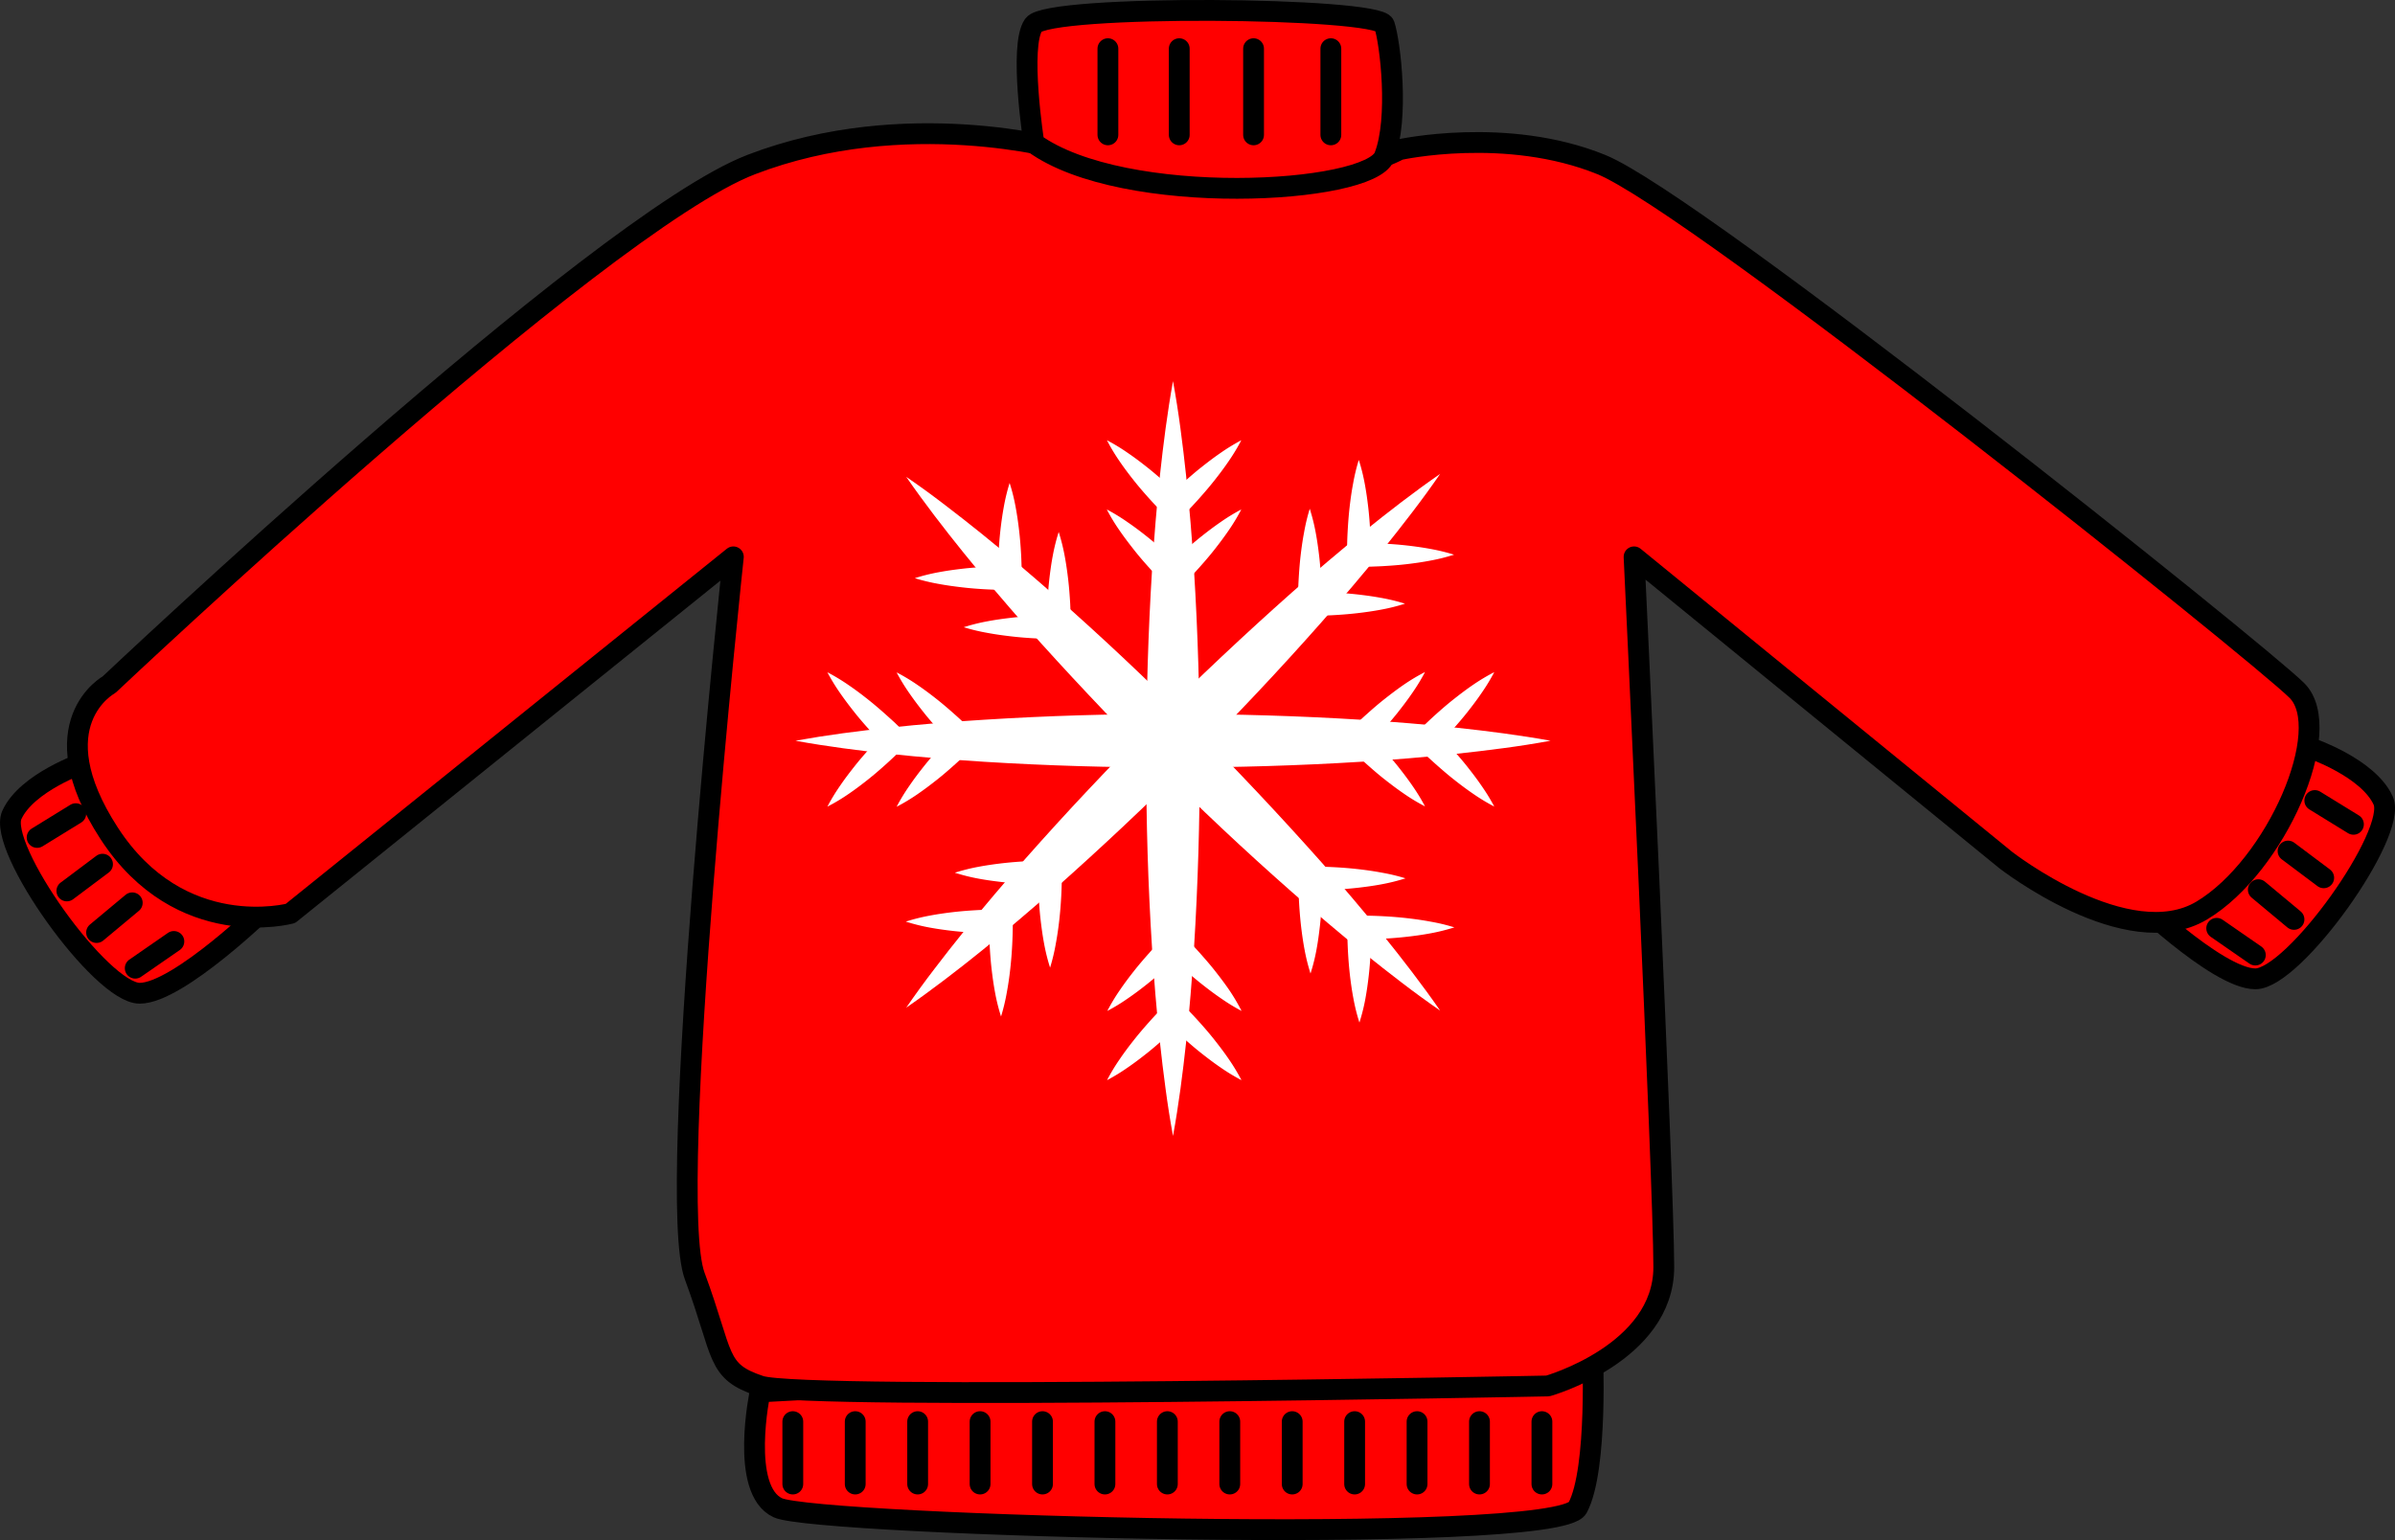 <svg xmlns="http://www.w3.org/2000/svg" viewBox="0 0 805.68 518.23"><rect x="0" y="0" width="805.68" height="518.23" fill="#333333" stroke="none"/><defs><style>.a{fill:red;stroke:#000;stroke-linecap:round;stroke-linejoin:round;stroke-width:7px;}.b{fill:#fff;}</style></defs><path class="a" d="M899.5,706.5s-7,33,6,39,262,13,269,0,5-54,5-54Z" transform="translate(-643.8 -238.12)"/><path class="a" d="M1359.65,538.33s29.85,29.17,42.85,29.17,48-49,43-60-24.25-17.59-24.25-17.59Z" transform="translate(-643.8 -238.12)"/><path class="a" d="M733.64,543.18s-29.85,29.17-42.85,29.17-48-49-43-60S672,494.76,672,494.76Z" transform="translate(-643.8 -238.12)"/><path class="a" d="M680.5,468.5s-24,13,0,50,61,27,61,27l149-120s-23,215-13,242,7,32,22,37,265,0,265,0,39-11,39-40-10-239-10-239l125,102s41,32,66,17,45-61,32-74-202-164-234-177-68-5-68-5-25,14-69,9-44-9-44-9-53-15-105,5S680.5,468.5,680.5,468.5Z" transform="translate(-643.8 -238.12)"/><path class="a" d="M991.61,286.32s-5.11-32.82-.11-39.82,116-6,118,0,5,31.55,0,44.27S1021.72,308.14,991.61,286.32Z" transform="translate(-643.8 -238.12)"/><line class="a" x1="372.7" y1="16.38" x2="372.7" y2="45.38"/><line class="a" x1="396.7" y1="16.38" x2="396.7" y2="45.38"/><line class="a" x1="421.7" y1="16.38" x2="421.7" y2="45.38"/><line class="a" x1="447.7" y1="16.38" x2="447.7" y2="45.38"/><line class="a" x1="266.7" y1="478.38" x2="266.7" y2="499.38"/><line class="a" x1="287.7" y1="478.38" x2="287.7" y2="499.38"/><line class="a" x1="308.7" y1="478.38" x2="308.7" y2="499.38"/><line class="a" x1="329.7" y1="478.38" x2="329.7" y2="499.38"/><line class="a" x1="350.7" y1="478.38" x2="350.7" y2="499.38"/><line class="a" x1="371.7" y1="478.38" x2="371.7" y2="499.38"/><line class="a" x1="392.7" y1="478.38" x2="392.7" y2="499.38"/><line class="a" x1="413.7" y1="478.38" x2="413.7" y2="499.38"/><line class="a" x1="434.7" y1="478.38" x2="434.7" y2="499.38"/><line class="a" x1="455.7" y1="478.38" x2="455.7" y2="499.38"/><line class="a" x1="476.7" y1="478.38" x2="476.7" y2="499.38"/><line class="a" x1="497.7" y1="478.38" x2="497.7" y2="499.38"/><line class="a" x1="518.7" y1="478.38" x2="518.7" y2="499.38"/><line class="a" x1="745.7" y1="312.38" x2="758.7" y2="321.38"/><line class="a" x1="759.7" y1="299.38" x2="771.7" y2="309.38"/><line class="a" x1="769.7" y1="286.38" x2="781.7" y2="295.38"/><line class="a" x1="778.7" y1="269.38" x2="791.7" y2="277.38"/><line class="a" x1="58.49" y1="316.8" x2="45.49" y2="325.8"/><line class="a" x1="44.49" y1="303.8" x2="32.49" y2="313.8"/><line class="a" x1="34.49" y1="290.8" x2="22.49" y2="299.8"/><line class="a" x1="25.49" y1="273.8" x2="12.49" y2="281.8"/><line class="b" x1="394.6" y1="128.27" x2="394.6" y2="382.27"/><path class="b" d="M1038.4,366.38q1.45,7.94,2.5,15.88c.72,5.29,1.33,10.58,1.9,15.87,1.13,10.59,2,21.17,2.66,31.75,1.32,21.17,1.93,42.34,1.94,63.5s-.6,42.34-1.92,63.5c-.68,10.59-1.53,21.17-2.65,31.75-.58,5.29-1.19,10.59-1.92,15.88s-1.53,10.58-2.51,15.87q-1.45-7.93-2.5-15.87c-.73-5.29-1.34-10.59-1.92-15.88-1.12-10.58-2-21.16-2.65-31.75q-2-31.74-1.92-63.5c0-21.16.62-42.33,1.94-63.5.69-10.58,1.53-21.16,2.65-31.75.58-5.29,1.18-10.58,1.91-15.87S1037.43,371.67,1038.4,366.38Z" transform="translate(-643.8 -238.12)"/><line class="b" x1="521.6" y1="249.27" x2="267.6" y2="249.27"/><path class="b" d="M1165.4,487.38q-7.94,1.46-15.87,2.5c-5.29.72-10.58,1.33-15.88,1.9-10.58,1.13-21.16,2-31.75,2.66-21.16,1.32-42.33,1.93-63.5,1.94s-42.33-.6-63.5-1.92c-10.58-.68-21.16-1.53-31.75-2.65-5.29-.58-10.58-1.19-15.87-1.92s-10.58-1.53-15.88-2.51q8-1.45,15.88-2.51c5.29-.72,10.58-1.33,15.87-1.91,10.59-1.13,21.17-2,31.75-2.65q31.76-2,63.5-1.92c21.17,0,42.34.62,63.5,1.94,10.59.69,21.17,1.53,31.75,2.65,5.3.58,10.59,1.18,15.88,1.91S1160.11,486.41,1165.4,487.38Z" transform="translate(-643.8 -238.12)"/><line class="b" x1="484.47" y1="159.46" x2="304.86" y2="339.07"/><path class="b" d="M1128.27,397.58q-4.59,6.65-9.46,13c-3.23,4.25-6.54,8.42-9.88,12.57-6.69,8.28-13.58,16.36-20.57,24.33q-21.06,23.85-43.53,46.28t-46.26,43.54c-8,7-16.05,13.89-24.33,20.57-4.15,3.34-8.32,6.65-12.58,9.87s-8.56,6.4-13,9.46q4.58-6.66,9.45-13c3.22-4.26,6.54-8.43,9.87-12.58,6.69-8.28,13.57-16.36,20.57-24.33q21.06-23.85,43.55-46.26t46.27-43.53c8-7,16-13.88,24.33-20.57,4.15-3.34,8.32-6.65,12.57-9.88S1123.84,400.64,1128.27,397.58Z" transform="translate(-643.8 -238.12)"/><line class="b" x1="484.47" y1="340.07" x2="304.86" y2="160.46"/><path class="b" d="M1128.27,578.19q-6.64-4.59-13-9.47c-4.25-3.23-8.42-6.54-12.57-9.87-8.28-6.69-16.36-13.58-24.33-20.58q-23.85-21-46.27-43.52t-43.55-46.26c-7-8-13.88-16.05-20.57-24.33-3.33-4.15-6.65-8.32-9.87-12.58s-6.4-8.57-9.45-13q6.65,4.57,13,9.45c4.26,3.23,8.43,6.54,12.58,9.87,8.28,6.69,16.36,13.58,24.33,20.58q23.85,21,46.26,43.54t43.53,46.28c7,8,13.88,16.05,20.57,24.32,3.34,4.15,6.65,8.32,9.88,12.58S1125.21,573.76,1128.27,578.19Z" transform="translate(-643.8 -238.12)"/><path class="b" d="M1100.9,392.88a65,65,0,0,1,2,8c.5,2.67.87,5.34,1.18,8s.51,5.35.65,8,.2,5.34.21,8l-4-4,4,0c1.33.05,2.66.08,4,.15,2.66.14,5.33.33,8,.63s5.33.67,8,1.16a66.07,66.07,0,0,1,8,1.95,64.7,64.7,0,0,1-8,2c-2.67.51-5.33.89-8,1.2s-5.33.51-8,.66c-1.33.08-2.66.11-4,.17l-4,.06-4,.05,0-4.05c0-2.68.06-5.35.21-8s.35-5.34.65-8,.68-5.34,1.18-8A66.83,66.83,0,0,1,1100.9,392.88Z" transform="translate(-643.8 -238.12)"/><path class="b" d="M1084.4,409.32a64.6,64.6,0,0,1,2,8c.5,2.67.87,5.34,1.18,8s.51,5.34.65,8,.2,5.34.21,8l-4-4,4,.05c1.33.05,2.66.07,4,.14,2.66.15,5.33.34,8,.64s5.33.67,8,1.16a64.25,64.25,0,0,1,8,1.95,64.7,64.7,0,0,1-8,2c-2.67.5-5.33.88-8,1.19s-5.33.52-8,.67c-1.33.08-2.66.11-4,.16l-4,.06-4,.06,0-4.06c0-2.67.06-5.34.21-8s.35-5.35.65-8,.68-5.34,1.18-8A66.37,66.37,0,0,1,1084.4,409.32Z" transform="translate(-643.8 -238.12)"/><path class="b" d="M1146.47,464.3a66.15,66.15,0,0,1-4.29,7.05c-1.53,2.25-3.16,4.4-4.83,6.51s-3.42,4.13-5.21,6.12-3.64,3.92-5.52,5.82v-5.66l2.8,2.86c.9,1,1.83,1.94,2.72,2.93,1.78,2,3.54,4,5.21,6.11s3.3,4.24,4.83,6.48a66,66,0,0,1,4.29,7,65.12,65.12,0,0,1-7.06-4.26c-2.24-1.53-4.39-3.14-6.5-4.81s-4.13-3.41-6.12-5.18c-1-.89-2-1.81-3-2.71l-2.87-2.79-2.89-2.81,2.89-2.85c1.9-1.88,3.82-3.73,5.81-5.52s4-3.53,6.13-5.21,4.26-3.3,6.5-4.83A66.29,66.29,0,0,1,1146.47,464.3Z" transform="translate(-643.8 -238.12)"/><path class="b" d="M1123.18,464.26a66.15,66.15,0,0,1-4.29,7.05c-1.53,2.24-3.16,4.39-4.83,6.5s-3.42,4.14-5.21,6.13-3.64,3.92-5.52,5.82V484.1l2.8,2.85c.9,1,1.83,1.94,2.72,2.94,1.78,2,3.54,4,5.21,6.1s3.3,4.25,4.84,6.48a67.61,67.61,0,0,1,4.28,7,63.49,63.49,0,0,1-7.06-4.25c-2.24-1.53-4.39-3.15-6.5-4.81s-4.13-3.41-6.12-5.19c-1-.89-2-1.81-3-2.71l-2.87-2.79-2.89-2.81,2.89-2.85c1.9-1.88,3.82-3.73,5.82-5.52s4-3.53,6.12-5.2,4.26-3.3,6.5-4.84A64.62,64.62,0,0,1,1123.18,464.26Z" transform="translate(-643.8 -238.12)"/><path class="b" d="M1133.05,550.18a66.42,66.42,0,0,1-8,2c-2.67.5-5.34.87-8,1.17s-5.35.51-8,.66-5.34.19-8,.21l4-4,0,4c0,1.33-.07,2.67-.15,4-.14,2.67-.33,5.34-.63,8s-.67,5.34-1.16,8a65.12,65.12,0,0,1-2,8,64.85,64.85,0,0,1-2-8c-.51-2.66-.89-5.33-1.2-8s-.51-5.34-.66-8c-.08-1.34-.11-2.67-.17-4l0-4-.06-4,4.06,0c2.67,0,5.34.07,8,.21s5.35.35,8,.65,5.34.68,8,1.18A64.6,64.6,0,0,1,1133.05,550.18Z" transform="translate(-643.8 -238.12)"/><path class="b" d="M1116.61,533.68a66.73,66.73,0,0,1-8,2c-2.67.5-5.35.87-8,1.17s-5.34.51-8,.66-5.35.19-8,.21l4-4,0,4c0,1.33-.08,2.67-.15,4-.14,2.67-.33,5.34-.64,8s-.66,5.34-1.16,8a65.12,65.12,0,0,1-2,8,66.7,66.7,0,0,1-2-8c-.5-2.66-.88-5.33-1.19-8s-.51-5.34-.67-8c-.08-1.34-.11-2.67-.16-4l-.06-4-.06-4,4.06,0c2.67,0,5.34.07,8,.21s5.34.35,8,.65,5.35.68,8,1.18A64.88,64.88,0,0,1,1116.61,533.68Z" transform="translate(-643.8 -238.12)"/><path class="b" d="M1061.43,601.6a66.29,66.29,0,0,1-7.06-4.29c-2.24-1.53-4.39-3.16-6.5-4.83s-4.13-3.42-6.13-5.21-3.91-3.64-5.81-5.52h5.66l-2.86,2.8c-1,.9-1.94,1.83-2.93,2.72-2,1.78-4,3.54-6.11,5.21s-4.24,3.3-6.48,4.83a66,66,0,0,1-7,4.29,65.12,65.12,0,0,1,4.26-7.06c1.52-2.24,3.14-4.39,4.81-6.5s3.4-4.13,5.18-6.12c.89-1,1.81-2,2.71-2.95l2.79-2.87,2.81-2.89,2.85,2.89c1.88,1.9,3.73,3.82,5.52,5.81s3.53,4,5.21,6.13,3.3,4.26,4.83,6.5A66.29,66.29,0,0,1,1061.43,601.6Z" transform="translate(-643.8 -238.12)"/><path class="b" d="M1061.47,578.31a66.15,66.15,0,0,1-7-4.29c-2.24-1.53-4.4-3.16-6.5-4.83s-4.14-3.42-6.13-5.21-3.92-3.64-5.82-5.52h5.66l-2.86,2.8c-1,.9-1.93,1.83-2.93,2.72-2,1.78-4,3.54-6.1,5.21s-4.25,3.3-6.49,4.83a64.87,64.87,0,0,1-7,4.29,63.49,63.49,0,0,1,4.25-7.06c1.53-2.24,3.14-4.39,4.81-6.5s3.41-4.13,5.19-6.12c.88-1,1.81-2,2.71-3l2.79-2.87,2.81-2.89,2.85,2.89c1.87,1.9,3.73,3.82,5.51,5.82s3.54,4,5.21,6.12,3.3,4.26,4.84,6.5A66.23,66.23,0,0,1,1061.47,578.31Z" transform="translate(-643.8 -238.12)"/><path class="b" d="M980.55,580.18a65,65,0,0,1-2-8c-.5-2.67-.87-5.34-1.18-8s-.5-5.35-.65-8-.19-5.34-.21-8l4,4-4,0c-1.34-.05-2.67-.07-4-.15-2.67-.14-5.34-.33-8-.63s-5.34-.67-8-1.16a65.12,65.12,0,0,1-8-2,64.41,64.41,0,0,1,8-2c2.66-.51,5.33-.89,8-1.2s5.34-.51,8-.66c1.33-.08,2.67-.11,4-.17l4,0,4-.06,0,4.06c0,2.67-.07,5.34-.21,8s-.35,5.35-.65,8-.68,5.34-1.18,8A66.89,66.89,0,0,1,980.55,580.18Z" transform="translate(-643.8 -238.12)"/><path class="b" d="M997.05,563.74a64.88,64.88,0,0,1-2-8c-.5-2.68-.87-5.35-1.18-8s-.5-5.34-.65-8-.19-5.34-.21-8l4,4-4,0c-1.34,0-2.67-.08-4-.15-2.67-.14-5.34-.33-8-.64s-5.34-.66-8-1.16a65.12,65.12,0,0,1-8-2,66.23,66.23,0,0,1,8-2c2.66-.5,5.33-.88,8-1.19s5.34-.51,8-.67c1.33-.08,2.67-.11,4-.16l4-.06,4-.06,0,4.06c0,2.67-.07,5.34-.21,8s-.35,5.35-.65,8-.68,5.34-1.18,8A66.73,66.73,0,0,1,997.05,563.74Z" transform="translate(-643.8 -238.12)"/><path class="b" d="M922.13,509.56a66.29,66.29,0,0,1,4.29-7.06c1.53-2.24,3.16-4.39,4.83-6.5s3.42-4.13,5.21-6.13,3.64-3.91,5.52-5.81v5.66l-2.8-2.86c-.9-1-1.83-1.94-2.72-2.93-1.79-2-3.54-4-5.21-6.11s-3.3-4.25-4.84-6.48a67.61,67.61,0,0,1-4.28-7,66.09,66.09,0,0,1,7.06,4.26c2.24,1.52,4.39,3.14,6.5,4.81s4.13,3.4,6.12,5.18c1,.89,2,1.81,3,2.71l2.87,2.79,2.89,2.81-2.89,2.85c-1.9,1.88-3.83,3.73-5.82,5.52s-4,3.53-6.12,5.21-4.26,3.3-6.51,4.83A65.16,65.16,0,0,1,922.13,509.56Z" transform="translate(-643.8 -238.12)"/><path class="b" d="M945.42,509.6a66.15,66.15,0,0,1,4.29-7.05c1.53-2.24,3.16-4.4,4.83-6.5s3.42-4.14,5.21-6.13,3.64-3.92,5.52-5.82v5.66l-2.8-2.86c-.9-1-1.83-1.93-2.72-2.93-1.79-2-3.54-4-5.21-6.11s-3.3-4.24-4.84-6.48a66.43,66.43,0,0,1-4.28-7,64.42,64.42,0,0,1,7.06,4.25c2.24,1.53,4.39,3.14,6.5,4.81s4.13,3.41,6.12,5.19c1,.88,2,1.8,2.95,2.71l2.87,2.79,2.89,2.81-2.89,2.85c-1.9,1.87-3.83,3.73-5.82,5.51s-4,3.54-6.12,5.21-4.26,3.3-6.51,4.84A66.08,66.08,0,0,1,945.42,509.6Z" transform="translate(-643.8 -238.12)"/><path class="b" d="M951.55,432.68a64.6,64.6,0,0,1,8-2c2.67-.5,5.34-.87,8-1.18s5.35-.5,8-.65,5.34-.19,8-.21l-4,4,0-4c.05-1.34.07-2.67.14-4,.15-2.67.34-5.34.64-8s.67-5.34,1.16-8a65.12,65.12,0,0,1,1.95-8,64.7,64.7,0,0,1,2,8c.5,2.67.88,5.34,1.19,8s.52,5.33.67,8c.08,1.33.11,2.67.16,4l.06,4,.06,4-4.06,0c-2.67,0-5.34-.07-8-.21s-5.35-.35-8-.66-5.34-.67-8-1.17A66.42,66.42,0,0,1,951.55,432.68Z" transform="translate(-643.8 -238.12)"/><path class="b" d="M968,449.18a64.88,64.88,0,0,1,8-2c2.67-.5,5.35-.87,8-1.18s5.34-.5,8-.65,5.35-.19,8-.21l-4,4,0-4c0-1.34.08-2.67.15-4,.14-2.67.33-5.34.63-8s.67-5.34,1.17-8a65.12,65.12,0,0,1,2-8,66.55,66.55,0,0,1,2,8c.5,2.67.88,5.34,1.19,8s.51,5.33.67,8c.07,1.33.1,2.67.16,4l.06,4,.06,4-4.06,0c-2.67,0-5.34-.07-8-.21s-5.34-.35-8-.66-5.35-.67-8-1.17A66.73,66.73,0,0,1,968,449.18Z" transform="translate(-643.8 -238.12)"/><path class="b" d="M1016.17,386.26a65.16,65.16,0,0,1,7.05,4.29c2.25,1.53,4.4,3.16,6.51,4.83s4.13,3.42,6.12,5.21,3.92,3.64,5.82,5.52H1036l2.86-2.8c1-.9,1.94-1.83,2.93-2.72,2-1.79,4-3.54,6.11-5.21s4.24-3.3,6.48-4.84a67.61,67.61,0,0,1,7-4.28,66.09,66.09,0,0,1-4.26,7.06c-1.52,2.24-3.14,4.39-4.81,6.5s-3.41,4.13-5.18,6.12c-.89,1-1.81,2-2.71,2.95l-2.79,2.87-2.81,2.89-2.85-2.89c-1.88-1.9-3.73-3.83-5.52-5.82s-3.53-4-5.21-6.12-3.3-4.26-4.83-6.51A66.15,66.15,0,0,1,1016.17,386.26Z" transform="translate(-643.8 -238.12)"/><path class="b" d="M1016.13,409.55a66.15,66.15,0,0,1,7,4.29c2.24,1.53,4.4,3.16,6.5,4.83s4.14,3.42,6.13,5.21,3.92,3.64,5.82,5.52H1036l2.85-2.8c1-.9,1.94-1.83,2.94-2.72,2-1.79,4-3.54,6.1-5.21s4.25-3.3,6.48-4.84a65.93,65.93,0,0,1,7-4.28,64.42,64.42,0,0,1-4.25,7.06c-1.53,2.24-3.15,4.39-4.81,6.5s-3.41,4.13-5.19,6.12c-.89,1-1.81,2-2.71,2.95l-2.79,2.87-2.81,2.89-2.85-2.89c-1.88-1.9-3.73-3.83-5.52-5.82s-3.53-4-5.2-6.13-3.3-4.25-4.84-6.5A64.48,64.48,0,0,1,1016.13,409.55Z" transform="translate(-643.8 -238.12)"/></svg>